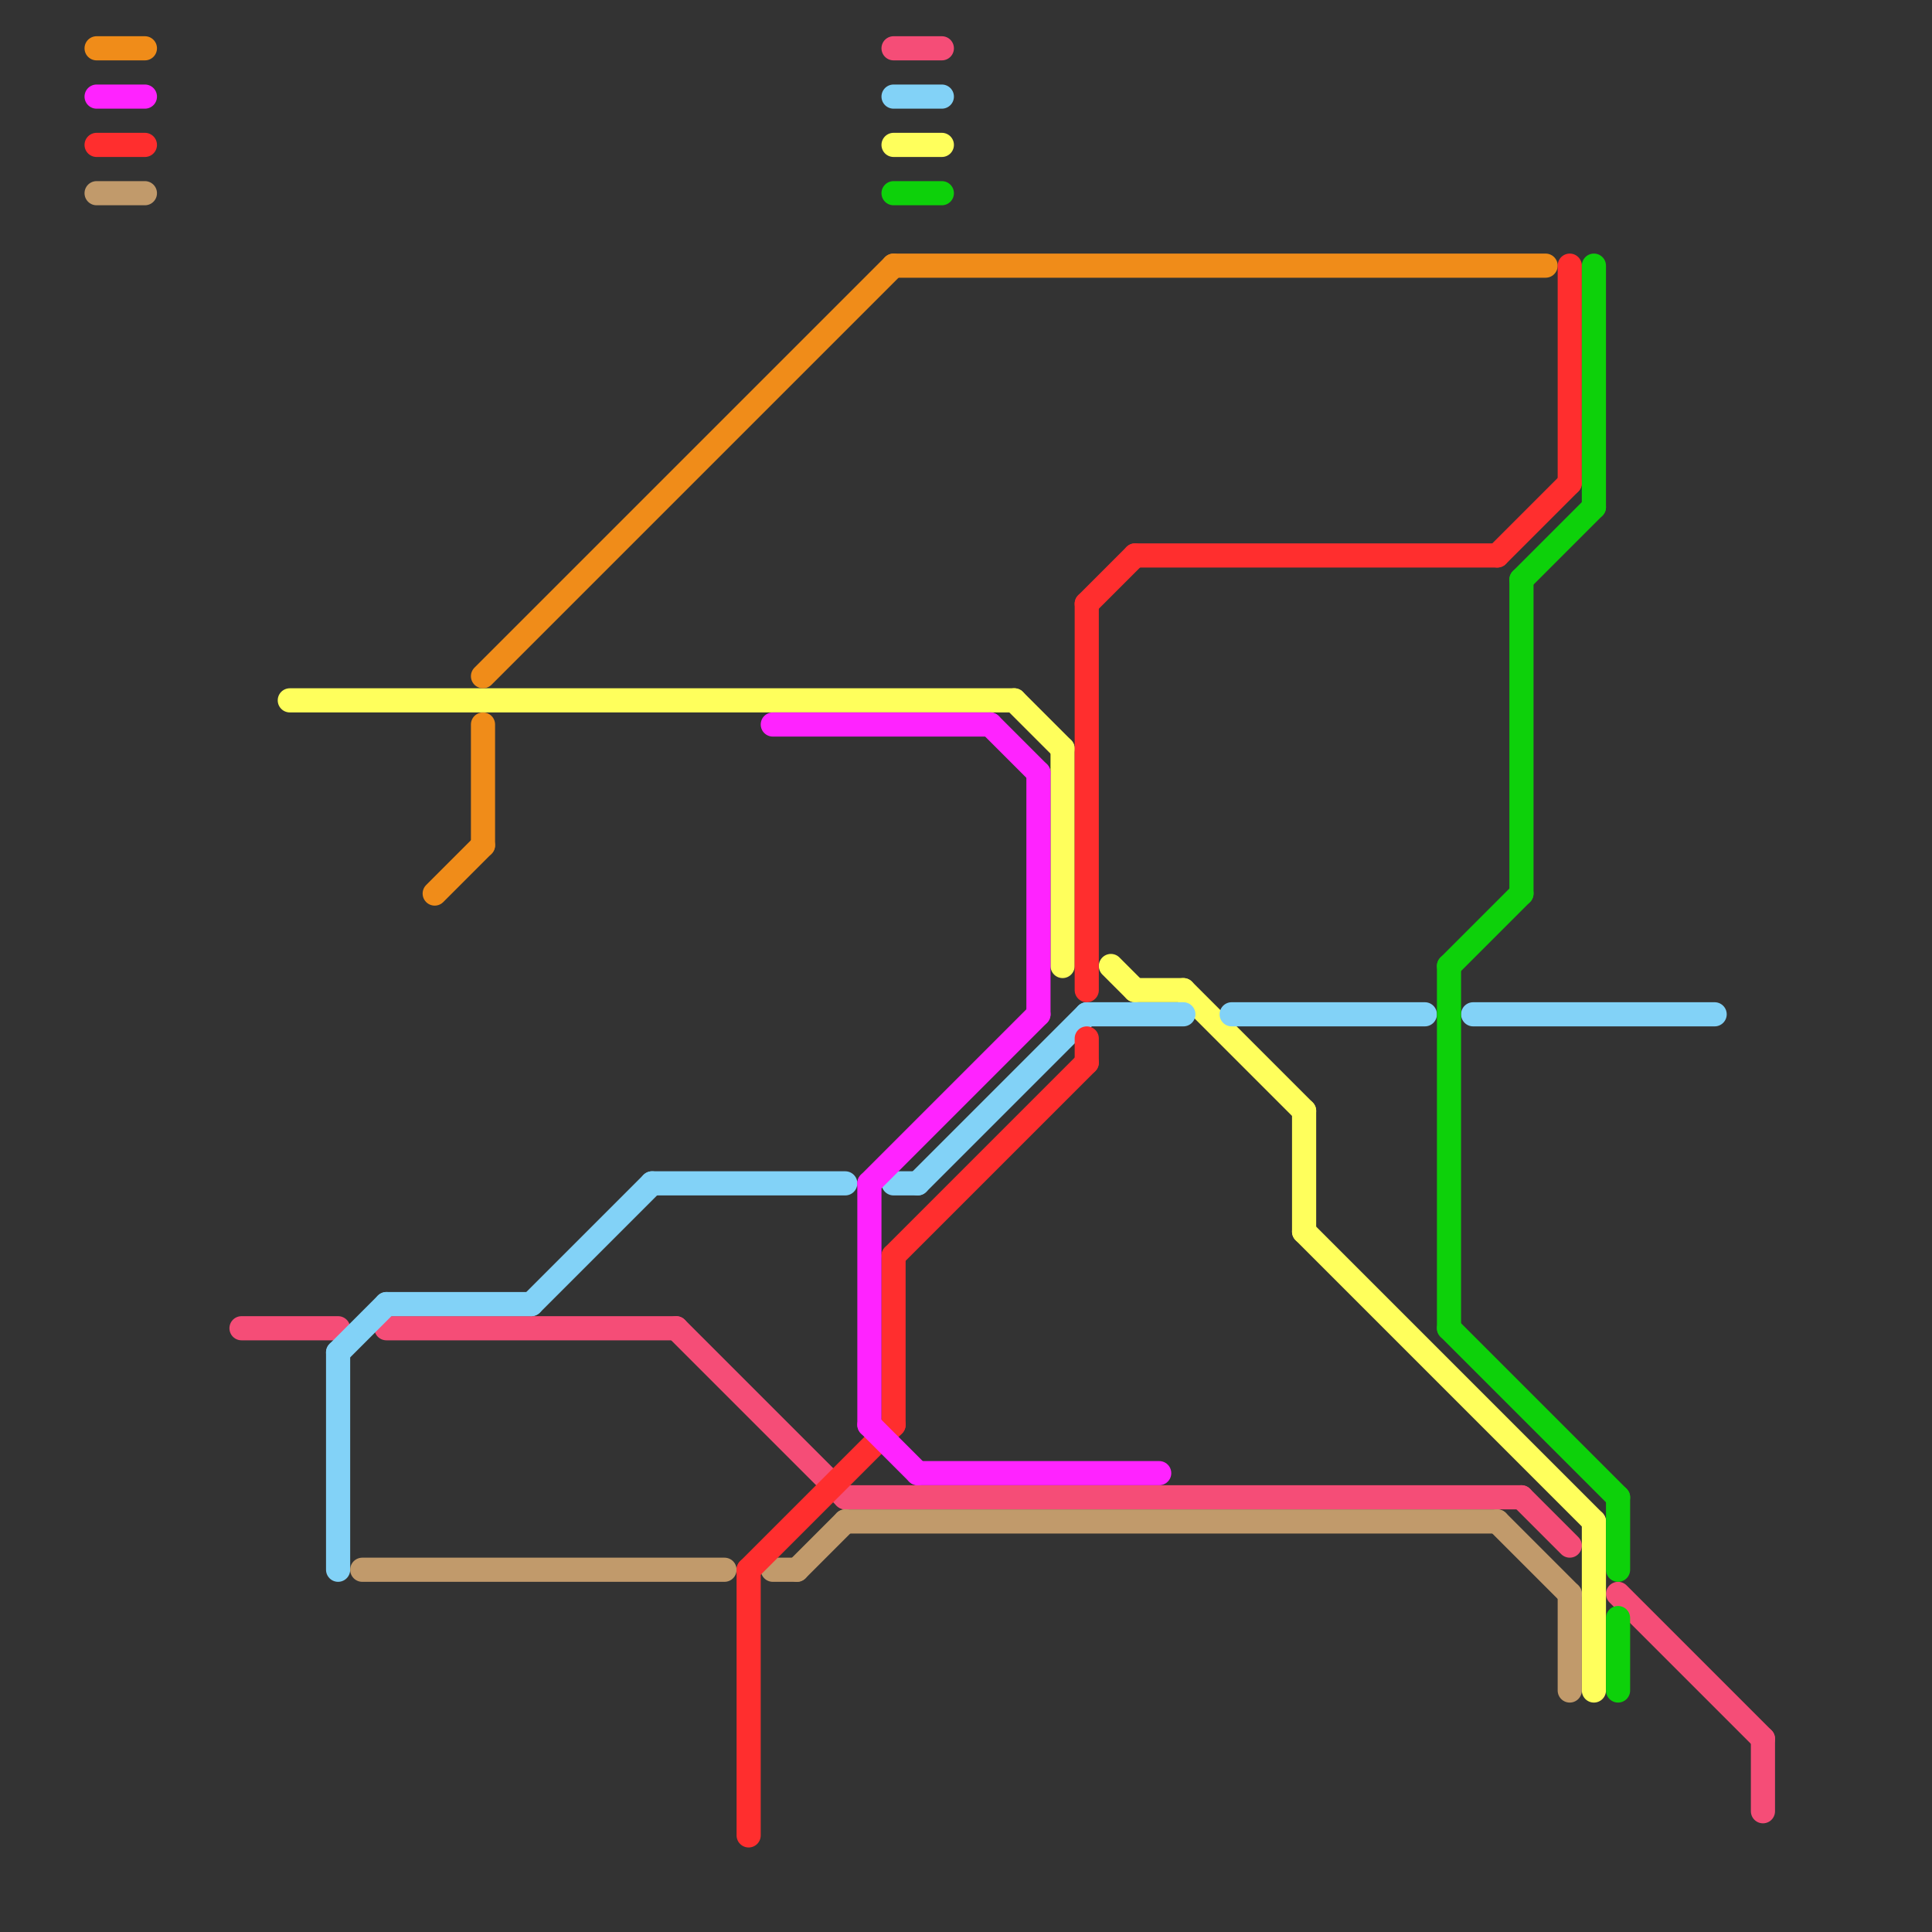 
<svg version="1.1" xmlns="http://www.w3.org/2000/svg" viewBox="0 0 80 80">
<rect x="0" y="0" width="80" height="80" fill="#333333" stroke="none"/>
<style>text { font: 1px Helvetica; font-weight: 600; white-space: pre; dominant-baseline: central; } line { stroke-width: 1; fill: none; stroke-linecap: round; stroke-linejoin: round; } .c0 { stroke: #f54d77 } .c1 { stroke: #ffff5c } .c2 { stroke: #82d2f7 } .c3 { stroke: #c19a6b } .c4 { stroke: #f08c19 } .c5 { stroke: #ff2e2e } .c6 { stroke: #ff23ff } .c7 { stroke: #0dd10a }</style><defs><g id="wm-xf"><circle r="1.2" fill="#000"/><circle r="0.9" fill="#fff"/><circle r="0.6" fill="#000"/><circle r="0.3" fill="#fff"/></g><g id="wm"><circle r="0.6" fill="#000"/><circle r="0.3" fill="#fff"/></g></defs><line class="c0" x1="63" y1="62" x2="65" y2="64"/><line class="c0" x1="67" y1="66" x2="73" y2="72"/><line class="c0" x1="35" y1="62" x2="63" y2="62"/><line class="c0" x1="10" y1="55" x2="14" y2="55"/><line class="c0" x1="16" y1="55" x2="28" y2="55"/><line class="c0" x1="28" y1="55" x2="35" y2="62"/><line class="c0" x1="73" y1="72" x2="73" y2="75"/><line class="c0" x1="37" y1="2" x2="39" y2="2"/><line class="c1" x1="47" y1="41" x2="49" y2="41"/><line class="c1" x1="54" y1="51" x2="66" y2="63"/><line class="c1" x1="54" y1="46" x2="54" y2="51"/><line class="c1" x1="12" y1="29" x2="42" y2="29"/><line class="c1" x1="66" y1="63" x2="66" y2="70"/><line class="c1" x1="42" y1="29" x2="44" y2="31"/><line class="c1" x1="49" y1="41" x2="54" y2="46"/><line class="c1" x1="46" y1="40" x2="47" y2="41"/><line class="c1" x1="37" y1="6" x2="39" y2="6"/><line class="c1" x1="44" y1="31" x2="44" y2="40"/><line class="c2" x1="45" y1="42" x2="49" y2="42"/><line class="c2" x1="37" y1="4" x2="39" y2="4"/><line class="c2" x1="61" y1="42" x2="71" y2="42"/><line class="c2" x1="38" y1="49" x2="45" y2="42"/><line class="c2" x1="14" y1="56" x2="14" y2="65"/><line class="c2" x1="27" y1="49" x2="35" y2="49"/><line class="c2" x1="51" y1="42" x2="59" y2="42"/><line class="c2" x1="16" y1="54" x2="22" y2="54"/><line class="c2" x1="22" y1="54" x2="27" y2="49"/><line class="c2" x1="14" y1="56" x2="16" y2="54"/><line class="c2" x1="37" y1="49" x2="38" y2="49"/><line class="c3" x1="4" y1="8" x2="6" y2="8"/><line class="c3" x1="62" y1="63" x2="65" y2="66"/><line class="c3" x1="65" y1="66" x2="65" y2="70"/><line class="c3" x1="33" y1="65" x2="35" y2="63"/><line class="c3" x1="32" y1="65" x2="33" y2="65"/><line class="c3" x1="35" y1="63" x2="62" y2="63"/><line class="c3" x1="15" y1="65" x2="30" y2="65"/><line class="c4" x1="20" y1="28" x2="37" y2="11"/><line class="c4" x1="4" y1="2" x2="6" y2="2"/><line class="c4" x1="20" y1="30" x2="20" y2="35"/><line class="c4" x1="18" y1="37" x2="20" y2="35"/><line class="c4" x1="37" y1="11" x2="64" y2="11"/><line class="c5" x1="62" y1="23" x2="65" y2="20"/><line class="c5" x1="31" y1="65" x2="37" y2="59"/><line class="c5" x1="45" y1="25" x2="45" y2="41"/><line class="c5" x1="37" y1="52" x2="45" y2="44"/><line class="c5" x1="47" y1="23" x2="62" y2="23"/><line class="c5" x1="45" y1="25" x2="47" y2="23"/><line class="c5" x1="45" y1="43" x2="45" y2="44"/><line class="c5" x1="37" y1="52" x2="37" y2="59"/><line class="c5" x1="31" y1="65" x2="31" y2="76"/><line class="c5" x1="65" y1="11" x2="65" y2="20"/><line class="c5" x1="4" y1="6" x2="6" y2="6"/><line class="c6" x1="4" y1="4" x2="6" y2="4"/><line class="c6" x1="38" y1="61" x2="48" y2="61"/><line class="c6" x1="36" y1="49" x2="36" y2="59"/><line class="c6" x1="41" y1="30" x2="43" y2="32"/><line class="c6" x1="43" y1="32" x2="43" y2="42"/><line class="c6" x1="36" y1="49" x2="43" y2="42"/><line class="c6" x1="36" y1="59" x2="38" y2="61"/><line class="c6" x1="32" y1="30" x2="41" y2="30"/><line class="c7" x1="67" y1="67" x2="67" y2="70"/><line class="c7" x1="60" y1="55" x2="67" y2="62"/><line class="c7" x1="60" y1="40" x2="63" y2="37"/><line class="c7" x1="60" y1="40" x2="60" y2="55"/><line class="c7" x1="63" y1="24" x2="66" y2="21"/><line class="c7" x1="37" y1="8" x2="39" y2="8"/><line class="c7" x1="66" y1="11" x2="66" y2="21"/><line class="c7" x1="63" y1="24" x2="63" y2="37"/><line class="c7" x1="67" y1="62" x2="67" y2="65"/>
</svg>
